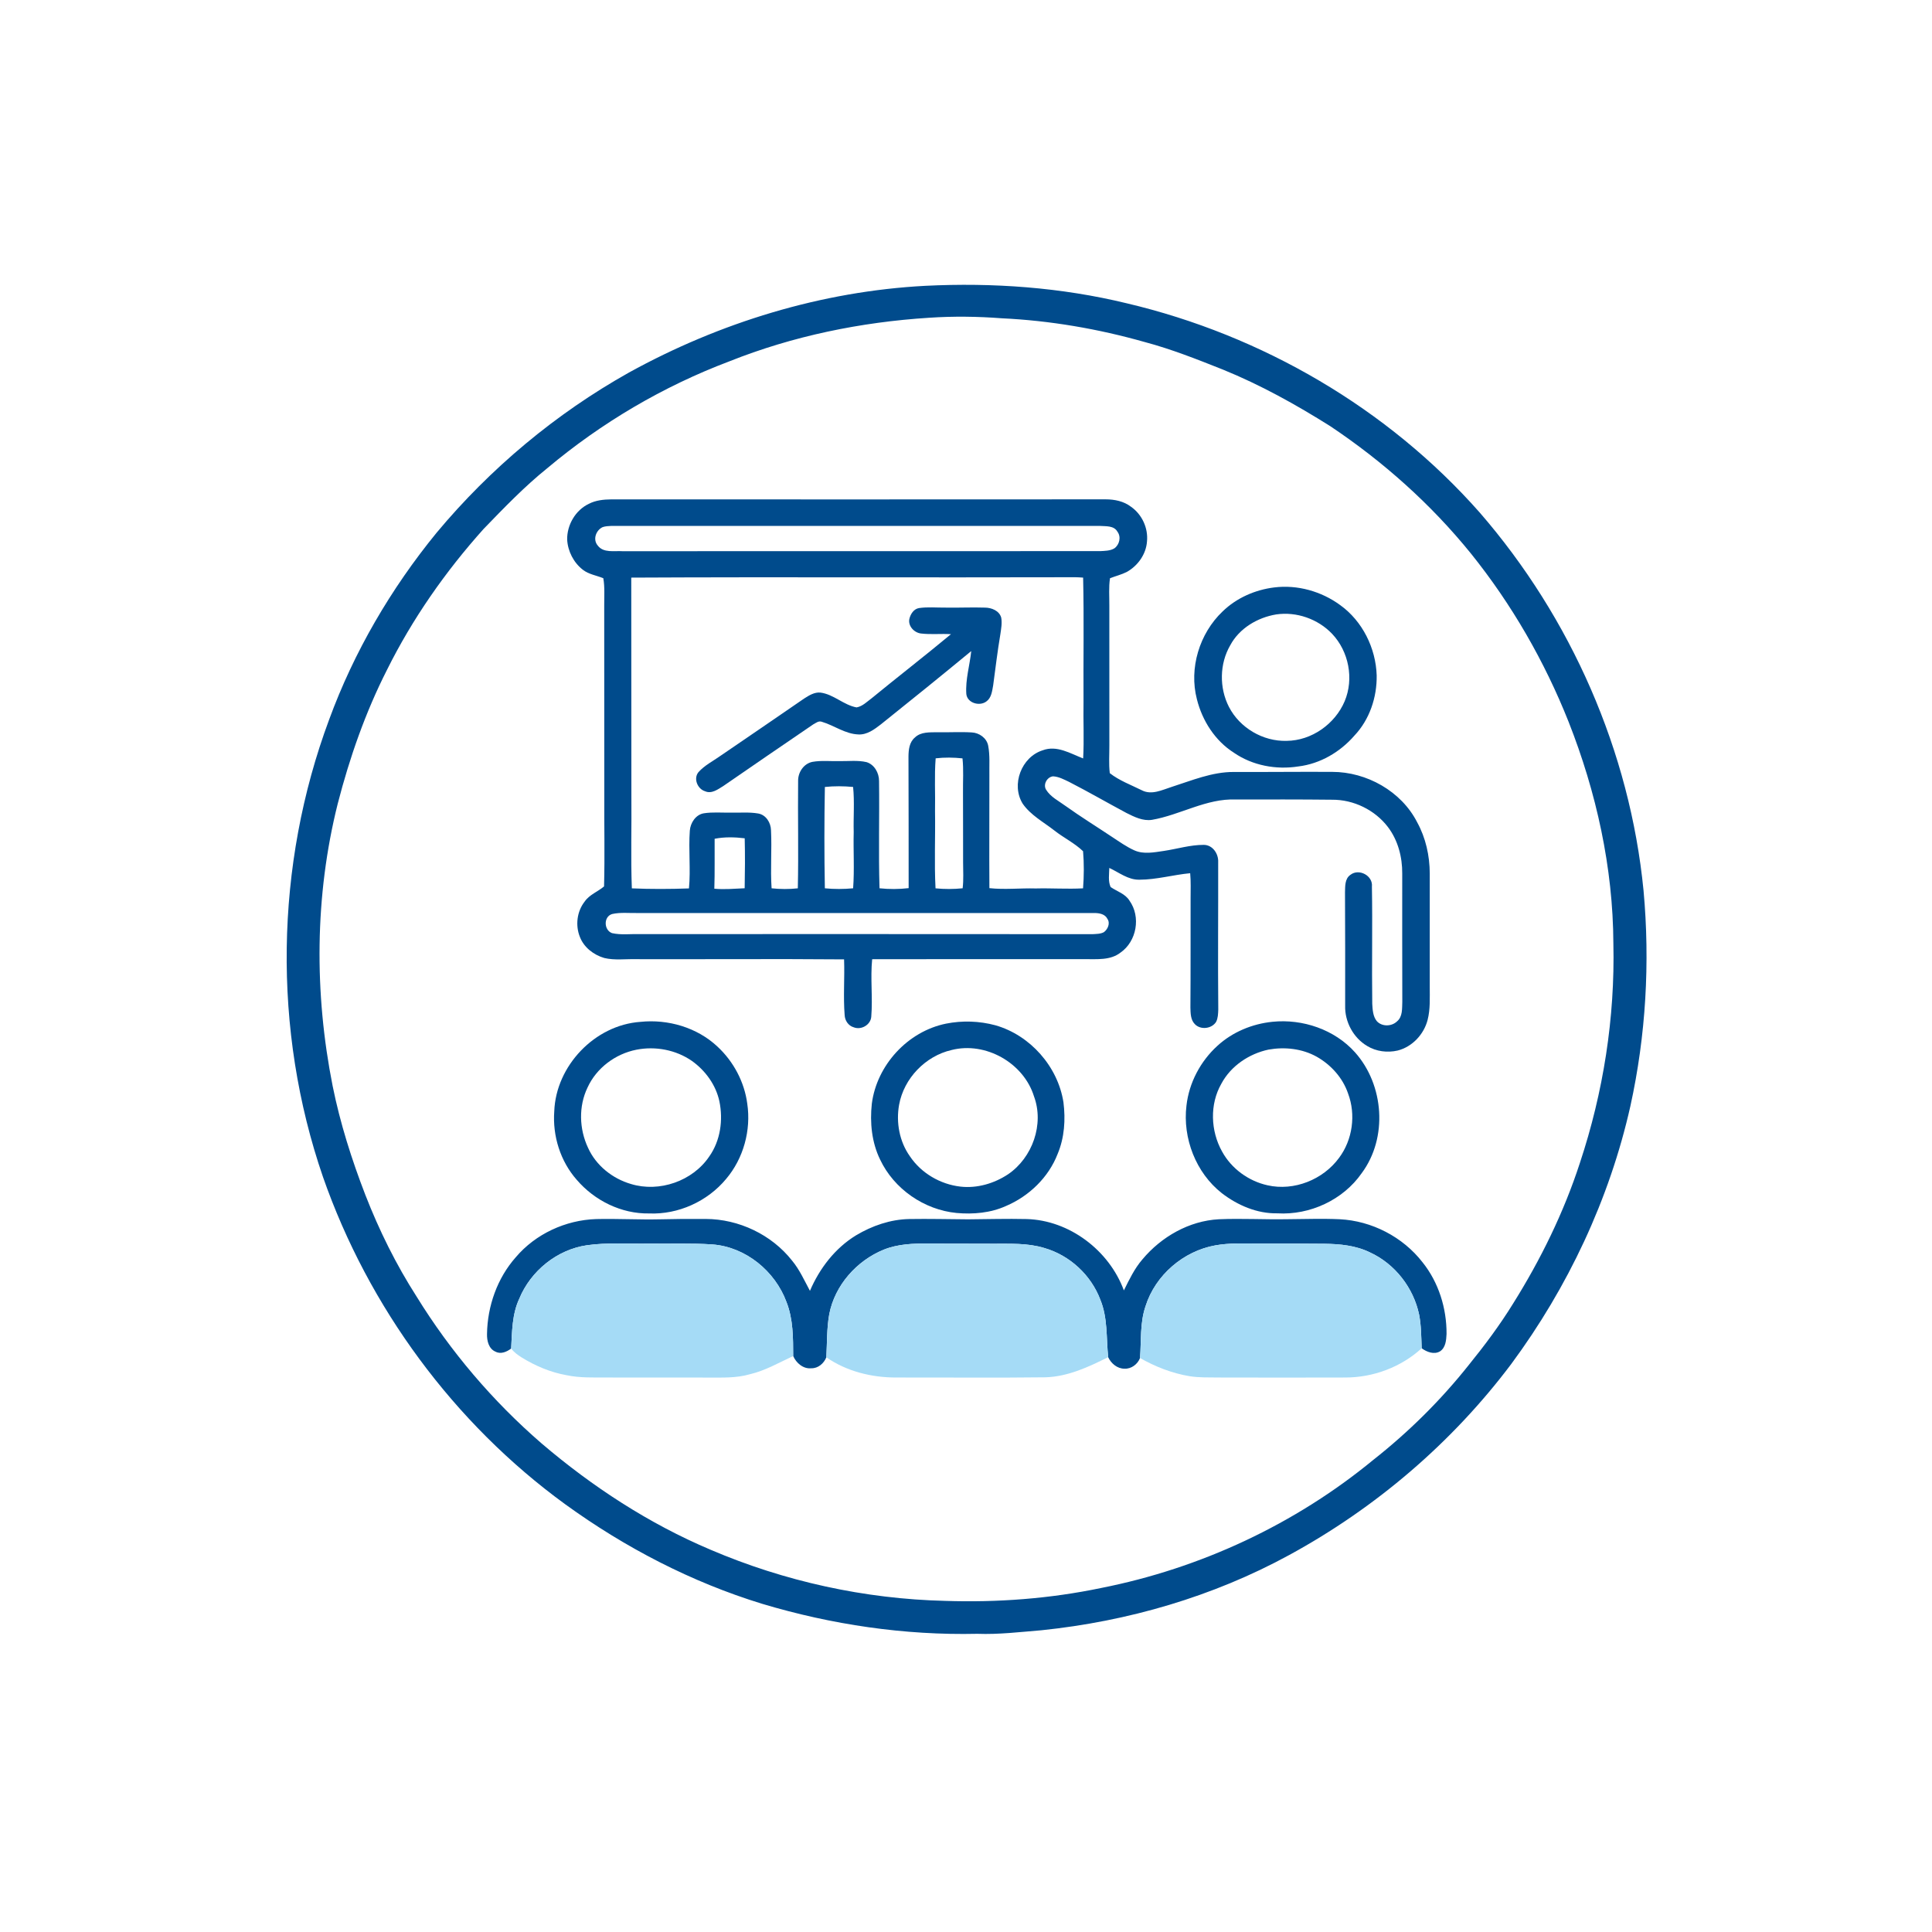 <?xml version="1.0" encoding="UTF-8" ?>
<!DOCTYPE svg PUBLIC "-//W3C//DTD SVG 1.1//EN" "http://www.w3.org/Graphics/SVG/1.1/DTD/svg11.dtd">
<svg width="1024pt" height="1024pt" viewBox="0 0 1024 1024" version="1.1" xmlns="http://www.w3.org/2000/svg">
<g id="#004b8cff">
<path fill="#004b8c" opacity="1.00" d=" M 490.43 151.49 C 526.22 149.71 562.38 152.29 597.26 160.77 C 668.88 177.68 735.52 216.39 784.29 271.67 C 832.74 327.50 863.89 398.36 871.11 472.01 C 874.59 510.15 872.37 548.82 864.14 586.24 C 853.05 635.61 831.03 682.34 800.97 722.98 C 769.64 764.67 729.07 799.28 683.30 824.20 C 642.84 846.27 597.77 859.34 552.00 864.07 C 540.68 864.99 529.37 866.38 517.99 865.95 C 479.44 866.82 440.83 861.11 403.91 850.04 C 366.48 838.55 331.30 820.28 299.63 797.33 C 240.54 754.34 195.29 692.79 171.20 623.85 C 144.36 545.90 145.70 458.66 174.44 381.43 C 187.60 345.50 207.19 312.00 231.38 282.39 C 259.87 248.22 294.55 219.22 333.37 197.45 C 381.52 170.92 435.43 154.39 490.43 151.49 M 492.41 168.42 C 456.24 170.72 420.26 178.08 386.55 191.53 C 351.50 204.76 318.78 224.04 290.10 248.13 C 277.96 257.90 267.14 269.16 256.32 280.35 C 236.11 302.88 218.59 327.93 205.11 355.05 C 193.67 377.58 185.30 401.56 179.00 426.00 C 166.76 474.83 166.52 526.33 176.31 575.61 C 180.28 595.33 186.40 614.57 193.64 633.32 C 200.95 652.09 209.92 670.24 220.80 687.20 C 238.74 716.29 261.16 742.64 287.01 765.01 C 313.94 787.99 343.95 807.58 376.61 821.39 C 415.85 838.18 458.29 847.48 500.95 848.50 C 528.63 849.42 556.47 847.34 583.60 841.67 C 636.25 831.27 686.36 807.93 727.82 773.81 C 746.57 759.05 763.64 742.16 778.48 723.47 C 786.90 713.08 794.92 702.35 801.95 690.96 C 816.59 667.59 828.84 642.63 837.38 616.37 C 849.80 578.96 856.02 539.44 855.12 500.02 C 854.94 459.80 846.11 419.91 831.39 382.58 C 818.66 350.53 801.26 320.29 779.64 293.40 C 758.47 267.23 733.08 244.61 705.13 225.92 C 686.95 214.47 668.07 203.99 648.15 195.88 C 634.53 190.47 620.87 185.04 606.68 181.27 C 582.03 174.29 556.60 169.91 531.00 168.70 C 518.17 167.72 505.24 167.55 492.41 168.42 Z" />
<path fill="#004b8c" opacity="1.00" d=" M 312.06 267.06 C 315.73 265.14 319.93 264.72 324.01 264.68 C 411.34 264.70 498.68 264.73 586.01 264.66 C 590.73 264.66 595.63 265.64 599.45 268.59 C 605.28 272.65 608.63 279.90 607.93 286.97 C 607.46 293.76 603.07 299.89 597.20 303.16 C 594.36 304.58 591.26 305.33 588.32 306.48 C 587.59 311.29 588.01 316.16 587.97 321.00 C 587.99 345.67 588.00 370.33 587.98 395.00 C 588.01 399.93 587.62 404.88 588.21 409.79 C 593.28 413.76 599.46 416.01 605.19 418.86 C 610.37 421.55 615.92 418.70 620.94 417.10 C 631.71 413.67 642.43 409.10 653.94 409.16 C 671.31 409.23 688.68 409.01 706.06 409.11 C 724.36 409.10 742.74 419.37 751.13 435.83 C 755.68 444.10 757.76 453.55 757.80 462.95 C 757.82 482.97 757.77 502.99 757.80 523.00 C 757.78 528.87 758.14 534.86 756.66 540.60 C 754.68 548.26 748.51 554.86 740.78 556.81 C 735.36 558.06 729.42 557.32 724.65 554.41 C 717.30 550.07 712.73 541.57 712.96 533.06 C 712.96 513.03 713.01 493.00 712.88 472.98 C 712.98 469.77 712.73 465.75 715.74 463.69 C 720.24 460.13 727.80 464.10 727.14 469.95 C 727.51 490.64 727.03 511.35 727.32 532.05 C 727.53 535.18 727.65 538.66 729.73 541.22 C 732.44 544.23 737.56 544.13 740.43 541.37 C 743.49 538.86 743.09 534.54 743.25 531.00 C 743.18 508.33 743.20 485.67 743.21 463.00 C 743.28 454.29 740.97 445.39 735.66 438.38 C 728.76 429.29 717.42 423.77 706.01 423.87 C 689.01 423.68 672.01 423.73 655.01 423.75 C 639.39 423.12 625.61 431.93 610.56 434.53 C 605.75 435.26 601.21 432.98 597.04 430.89 C 586.86 425.46 576.87 419.66 566.60 414.40 C 563.91 413.13 561.17 411.63 558.14 411.47 C 555.02 411.78 552.77 415.70 554.41 418.50 C 556.82 422.44 561.17 424.53 564.79 427.19 C 572.81 432.93 581.20 438.11 589.40 443.58 C 593.27 446.11 597.05 448.84 601.29 450.73 C 606.22 452.91 611.74 451.74 616.86 451.01 C 623.91 449.96 630.85 447.77 638.04 447.80 C 642.78 447.82 645.90 452.57 645.66 457.00 C 645.73 483.02 645.46 509.05 645.71 535.07 C 645.62 537.27 645.58 539.59 644.57 541.60 C 642.24 545.33 636.26 546.02 633.24 542.76 C 631.01 540.46 631.03 537.03 630.94 534.05 C 631.09 514.70 631.00 495.35 631.04 476.00 C 631.05 471.60 631.23 467.20 630.82 462.82 C 621.82 463.66 613.01 466.24 603.93 466.26 C 597.94 466.40 593.12 462.42 587.95 460.02 C 587.90 463.37 587.23 467.01 588.66 470.15 C 592.03 472.49 596.40 473.68 598.66 477.38 C 604.76 485.90 602.50 498.94 593.88 504.90 C 588.53 509.09 581.36 508.32 575.00 508.37 C 537.42 508.36 499.84 508.33 462.26 508.41 C 461.26 518.53 462.62 528.73 461.79 538.86 C 461.48 543.21 456.46 546.07 452.49 544.49 C 449.62 543.67 447.81 540.90 447.68 538.00 C 446.90 528.18 447.74 518.32 447.38 508.49 C 410.60 508.18 373.79 508.48 337.00 508.38 C 331.43 508.24 325.74 509.07 320.26 507.75 C 314.67 506.12 309.49 502.16 307.36 496.61 C 304.88 490.48 305.78 483.10 309.87 477.87 C 312.40 474.16 316.84 472.64 320.16 469.82 C 320.60 453.56 320.19 437.27 320.29 421.00 C 320.28 387.67 320.27 354.33 320.25 321.00 C 320.21 316.15 320.61 311.26 319.77 306.47 C 316.17 305.00 312.13 304.44 308.98 302.03 C 304.05 298.24 300.96 292.21 300.61 286.01 C 300.48 278.25 304.99 270.43 312.06 267.06 M 319.43 279.38 C 315.88 281.01 314.08 285.95 316.81 289.13 C 319.83 293.23 325.62 291.84 330.01 292.15 C 414.36 292.07 498.71 292.16 583.05 292.11 C 585.60 291.97 588.36 292.00 590.63 290.64 C 593.36 288.71 594.34 284.53 592.24 281.78 C 590.42 278.52 586.17 278.98 583.01 278.75 C 496.65 278.73 410.30 278.77 323.94 278.75 C 322.42 278.82 320.88 278.89 319.43 279.38 M 334.58 306.15 C 334.63 344.76 334.63 383.39 334.65 422.00 C 334.81 438.28 334.28 454.58 334.89 470.85 C 344.96 471.29 355.08 471.24 365.16 470.88 C 366.13 460.70 364.87 450.44 365.62 440.25 C 365.93 436.12 368.76 431.74 373.08 431.06 C 377.69 430.35 382.36 430.77 387.00 430.72 C 391.93 430.84 396.91 430.33 401.80 431.16 C 405.99 431.84 408.57 436.05 408.65 440.07 C 409.16 450.31 408.27 460.58 408.96 470.82 C 413.57 471.31 418.24 471.34 422.86 470.83 C 423.29 451.87 422.81 432.88 423.02 413.91 C 422.92 409.35 426.01 404.70 430.62 403.80 C 435.36 402.96 440.21 403.53 445.00 403.41 C 449.75 403.48 454.59 402.86 459.27 403.94 C 463.45 405.21 465.94 409.70 465.91 413.92 C 466.17 432.88 465.58 451.87 466.16 470.81 C 471.28 471.35 476.48 471.33 481.60 470.73 C 481.63 447.49 481.56 424.24 481.51 401.00 C 481.54 397.42 481.96 393.37 484.90 390.91 C 488.09 387.78 492.88 388.19 496.99 388.10 C 502.98 388.23 508.98 387.83 514.97 388.20 C 518.98 388.35 522.96 391.14 523.75 395.20 C 524.75 400.40 524.29 405.74 524.39 411.01 C 524.43 430.92 524.27 450.84 524.40 470.74 C 532.58 471.62 540.80 470.67 549.00 470.90 C 557.35 470.69 565.71 471.30 574.04 470.84 C 574.55 464.30 574.59 457.70 574.05 451.17 C 569.51 446.80 563.73 444.05 558.81 440.16 C 553.05 435.66 546.28 432.08 542.04 425.96 C 535.80 415.88 541.39 401.21 552.65 397.67 C 560.13 394.85 567.31 399.37 574.09 401.99 C 574.65 392.00 574.10 381.99 574.29 372.00 C 574.15 350.05 574.58 328.08 574.08 306.15 C 571.05 305.90 568.03 305.89 565.00 305.95 C 488.20 306.17 411.38 305.76 334.58 306.15 M 495.92 401.93 C 495.18 411.26 495.79 420.64 495.58 430.00 C 495.81 443.61 495.14 457.25 495.85 470.84 C 500.63 471.31 505.45 471.30 510.22 470.81 C 510.78 466.22 510.46 461.60 510.46 457.00 C 510.41 444.67 510.49 432.33 510.41 420.00 C 510.33 413.99 510.79 407.95 510.14 401.95 C 505.42 401.45 500.64 401.38 495.92 401.93 M 437.20 417.11 C 436.87 435.00 436.86 452.93 437.19 470.82 C 442.17 471.31 447.19 471.28 452.17 470.82 C 452.92 460.90 452.22 450.94 452.48 441.00 C 452.27 433.03 452.97 425.04 452.16 417.10 C 447.18 416.63 442.16 416.59 437.20 417.11 M 378.77 444.57 C 378.70 453.39 378.90 462.21 378.61 471.03 C 383.96 471.55 389.33 471.01 394.69 470.80 C 394.86 461.98 394.93 453.13 394.71 444.31 C 389.42 443.67 384.01 443.53 378.77 444.57 M 324.41 484.46 C 319.79 485.88 320.04 492.99 324.39 494.58 C 329.18 495.65 334.14 494.97 339.00 495.09 C 419.02 495.10 499.04 495.04 579.06 495.13 C 581.08 495.00 583.25 495.06 585.09 494.07 C 587.16 492.55 588.56 489.37 586.96 487.03 C 585.71 484.45 582.64 483.93 580.06 483.92 C 499.38 483.94 418.69 483.91 338.00 483.92 C 333.48 484.02 328.86 483.45 324.41 484.46 Z" />
<path fill="#004b8c" opacity="1.00" d=" M 675.37 311.35 C 687.65 309.82 700.37 313.41 710.32 320.71 C 722.14 329.19 729.22 343.54 729.67 357.99 C 729.85 369.58 725.90 381.41 717.85 389.90 C 710.29 398.62 699.67 404.85 688.13 406.23 C 676.38 408.08 663.88 405.76 654.02 398.98 C 644.01 392.63 637.22 381.99 634.38 370.61 C 630.10 354.15 635.74 335.71 648.02 324.06 C 655.38 316.92 665.24 312.60 675.37 311.35 M 676.41 325.66 C 666.51 327.30 656.87 333.00 652.05 342.02 C 646.34 351.85 646.19 364.59 651.36 374.66 C 657.09 385.81 669.44 393.05 681.97 392.67 C 695.19 392.55 707.60 383.74 712.71 371.65 C 717.70 359.77 714.89 345.26 706.04 335.94 C 698.55 328.07 687.18 324.07 676.41 325.66 Z" />
<path fill="#004b8c" opacity="1.00" d=" M 481.97 328.11 C 482.55 325.50 484.31 322.71 487.16 322.28 C 491.74 321.62 496.38 322.09 501.00 322.04 C 508.01 322.18 515.03 321.81 522.05 322.05 C 525.54 322.07 529.66 323.68 530.67 327.37 C 531.20 330.29 530.62 333.27 530.21 336.18 C 528.68 345.19 527.62 354.27 526.39 363.32 C 525.83 366.29 525.50 369.85 522.83 371.76 C 519.24 374.51 512.71 372.67 512.17 367.86 C 511.64 360.17 513.99 352.67 514.78 345.08 C 498.93 358.16 482.95 371.08 466.89 383.92 C 463.45 386.57 459.60 389.50 455.01 389.27 C 447.95 389.04 442.16 384.50 435.59 382.56 C 433.91 381.90 432.42 383.21 431.03 383.94 C 415.16 394.79 399.26 405.59 383.46 416.54 C 380.60 418.30 377.20 420.95 373.68 419.37 C 369.65 418.15 367.40 412.57 370.24 409.21 C 373.45 405.65 377.80 403.46 381.67 400.73 C 396.51 390.55 411.42 380.48 426.21 370.24 C 428.80 368.59 431.67 366.75 434.89 367.09 C 441.88 368.01 447.12 373.67 453.99 374.94 C 457.16 374.39 459.54 371.88 462.05 370.05 C 475.96 358.63 490.22 347.63 504.04 336.12 C 498.75 335.80 493.42 336.40 488.15 335.77 C 484.55 335.36 481.23 331.85 481.97 328.11 Z" />
<path fill="#004b8c" opacity="1.00" d=" M 339.43 541.61 C 354.04 540.07 369.49 544.58 380.27 554.72 C 388.77 562.60 394.54 573.42 396.06 584.94 C 398.16 599.03 394.08 613.98 384.85 624.87 C 374.98 636.77 359.49 643.81 344.01 643.15 C 329.37 643.40 315.14 636.36 305.69 625.33 C 297.00 615.48 292.82 602.06 293.77 589.01 C 294.66 564.89 315.28 543.28 339.43 541.61 M 337.32 556.37 C 326.20 558.56 316.15 566.03 311.41 576.41 C 306.60 586.37 306.98 598.41 311.67 608.35 C 315.88 617.74 324.64 624.70 334.44 627.55 C 349.46 632.13 367.14 626.01 375.93 612.94 C 381.85 604.55 383.35 593.63 381.29 583.71 C 379.43 575.04 373.89 567.43 366.74 562.32 C 358.27 556.44 347.41 554.39 337.32 556.37 Z" />
<path fill="#004b8c" opacity="1.00" d=" M 674.42 541.57 C 690.44 539.93 707.39 545.68 718.22 557.80 C 733.61 575.06 735.64 603.06 721.74 621.79 C 711.85 636.02 694.21 644.13 677.00 643.09 C 666.28 643.29 655.94 638.84 647.57 632.39 C 633.83 621.58 626.76 603.26 628.85 586.01 C 630.21 573.88 636.28 562.45 645.29 554.27 C 653.27 546.97 663.70 542.66 674.42 541.57 M 672.33 556.31 C 662.01 558.52 652.38 564.96 647.35 574.38 C 641.08 585.31 641.63 599.44 647.72 610.32 C 652.67 619.41 661.79 626.03 671.87 628.24 C 685.88 631.39 701.25 625.25 709.70 613.73 C 716.92 604.11 718.73 590.79 714.50 579.56 C 711.67 571.26 705.45 564.36 697.87 560.08 C 690.17 555.78 680.93 554.78 672.33 556.31 Z" />
<path fill="#004b8c" opacity="1.00" d=" M 501.40 542.55 C 510.04 540.83 519.07 541.13 527.58 543.42 C 546.02 548.68 560.69 565.27 563.65 584.23 C 564.81 593.40 564.19 602.98 560.58 611.58 C 555.77 624.04 545.45 633.97 533.25 639.18 C 525.07 642.90 515.86 643.69 507.00 642.90 C 489.83 641.24 473.84 630.21 466.46 614.57 C 462.03 605.45 461.00 595.02 462.08 585.03 C 464.70 564.52 481.11 546.68 501.40 542.55 M 504.39 556.52 C 490.52 559.68 479.08 571.54 476.54 585.55 C 474.86 594.90 476.70 605.01 482.24 612.82 C 488.24 621.79 498.37 627.72 509.06 628.93 C 517.92 629.93 526.93 627.27 534.30 622.39 C 547.23 613.61 553.52 595.84 548.02 581.04 C 542.52 563.35 522.39 551.96 504.39 556.52 Z" />
<path fill="#004b8c" opacity="1.00" d=" M 273.36 666.38 C 283.85 653.99 299.77 646.67 315.93 646.13 C 327.28 645.86 338.63 646.52 349.99 646.26 C 357.99 646.05 366.01 646.01 374.02 646.07 C 391.55 646.11 408.95 654.35 419.82 668.16 C 423.81 672.97 426.34 678.72 429.29 684.17 C 434.37 672.29 442.59 661.55 453.71 654.76 C 462.22 649.67 471.95 646.30 481.93 646.11 C 492.29 645.94 502.65 646.20 513.01 646.27 C 523.36 646.19 533.72 645.88 544.07 646.12 C 566.82 646.71 587.88 662.77 595.68 683.94 C 598.52 678.21 601.31 672.35 605.52 667.48 C 615.53 655.51 630.25 647.07 646.01 646.23 C 657.99 645.72 670.00 646.42 682.00 646.21 C 691.35 646.16 700.71 645.79 710.06 646.22 C 727.05 647.07 743.52 655.57 753.96 669.02 C 762.51 679.67 766.78 693.43 766.70 707.01 C 766.54 710.28 766.26 714.27 763.22 716.25 C 760.07 718.10 756.21 716.58 753.52 714.61 C 753.29 708.64 753.30 702.63 752.16 696.76 C 749.17 682.54 739.36 669.88 726.11 663.80 C 718.66 660.14 710.24 659.33 702.06 659.22 C 690.37 659.09 678.69 659.12 667.00 659.09 C 659.38 659.06 651.69 658.72 644.16 660.07 C 627.27 663.07 612.39 675.82 607.19 692.22 C 604.12 701.08 604.95 710.58 604.23 719.78 C 602.98 723.07 599.60 725.63 596.00 725.43 C 592.16 725.45 588.92 722.66 587.35 719.33 C 586.32 709.14 587.17 698.51 583.19 688.85 C 578.24 675.75 566.96 665.32 553.49 661.46 C 544.60 658.74 535.18 659.25 526.00 659.20 C 514.67 659.11 503.34 659.22 492.01 659.08 C 484.06 659.05 475.86 659.33 468.38 662.35 C 454.04 668.20 442.48 681.20 439.52 696.55 C 438.17 704.09 438.40 711.78 437.97 719.40 C 436.69 722.63 433.62 725.31 430.00 725.21 C 425.74 725.66 422.01 722.42 420.41 718.73 C 420.37 709.13 420.44 699.22 416.87 690.14 C 410.83 673.73 395.22 660.89 377.59 659.58 C 366.41 658.79 355.20 659.30 344.00 659.12 C 333.01 659.33 321.93 658.45 311.00 660.02 C 295.21 662.34 281.32 673.60 275.25 688.29 C 271.37 696.55 271.41 705.83 270.92 714.75 C 268.60 716.50 265.46 717.90 262.65 716.42 C 259.00 714.90 258.03 710.59 258.13 707.04 C 258.35 692.29 263.54 677.48 273.36 666.38 Z" />
</g>
<g id="#a5dbf6ff">
<path fill="#a5dbf6" opacity="1.00" d=" M 311.00 660.02 C 321.93 658.45 333.01 659.33 344.00 659.12 C 355.20 659.30 366.41 658.79 377.59 659.58 C 395.22 660.89 410.83 673.73 416.87 690.14 C 420.44 699.22 420.37 709.13 420.41 718.73 C 412.86 722.22 405.57 726.49 397.40 728.39 C 390.12 730.51 382.49 730.11 375.00 730.14 C 357.33 730.15 339.67 730.13 322.00 730.11 C 314.71 730.06 307.34 730.40 300.17 728.86 C 291.76 727.35 283.77 723.97 276.53 719.50 C 274.43 718.20 272.42 716.72 270.92 714.75 C 271.41 705.83 271.37 696.55 275.25 688.29 C 281.32 673.60 295.21 662.34 311.00 660.02 Z" />
<path fill="#a5dbf6" opacity="1.00" d=" M 468.38 662.35 C 475.86 659.33 484.06 659.05 492.01 659.08 C 503.34 659.22 514.67 659.11 526.00 659.20 C 535.18 659.25 544.60 658.74 553.49 661.46 C 566.96 665.32 578.24 675.75 583.19 688.85 C 587.17 698.51 586.32 709.14 587.35 719.33 C 576.91 724.54 565.98 729.66 554.07 730.00 C 527.72 730.33 501.37 730.06 475.02 730.11 C 462.03 730.14 448.73 726.87 437.97 719.40 C 438.40 711.78 438.17 704.09 439.52 696.55 C 442.48 681.20 454.04 668.20 468.38 662.35 Z" />
<path fill="#a5dbf6" opacity="1.00" d=" M 644.16 660.07 C 651.69 658.72 659.38 659.06 667.00 659.09 C 678.69 659.12 690.37 659.09 702.06 659.22 C 710.24 659.33 718.66 660.14 726.11 663.80 C 739.36 669.88 749.17 682.54 752.16 696.76 C 753.30 702.63 753.29 708.64 753.52 714.61 C 742.59 724.63 727.77 730.14 712.97 730.11 C 690.65 730.21 668.32 730.14 646.00 730.11 C 640.85 730.03 635.65 730.23 630.55 729.42 C 621.27 727.89 612.38 724.41 604.23 719.78 C 604.95 710.58 604.12 701.08 607.19 692.22 C 612.39 675.82 627.27 663.07 644.16 660.07 Z" />
</g>
</svg>
